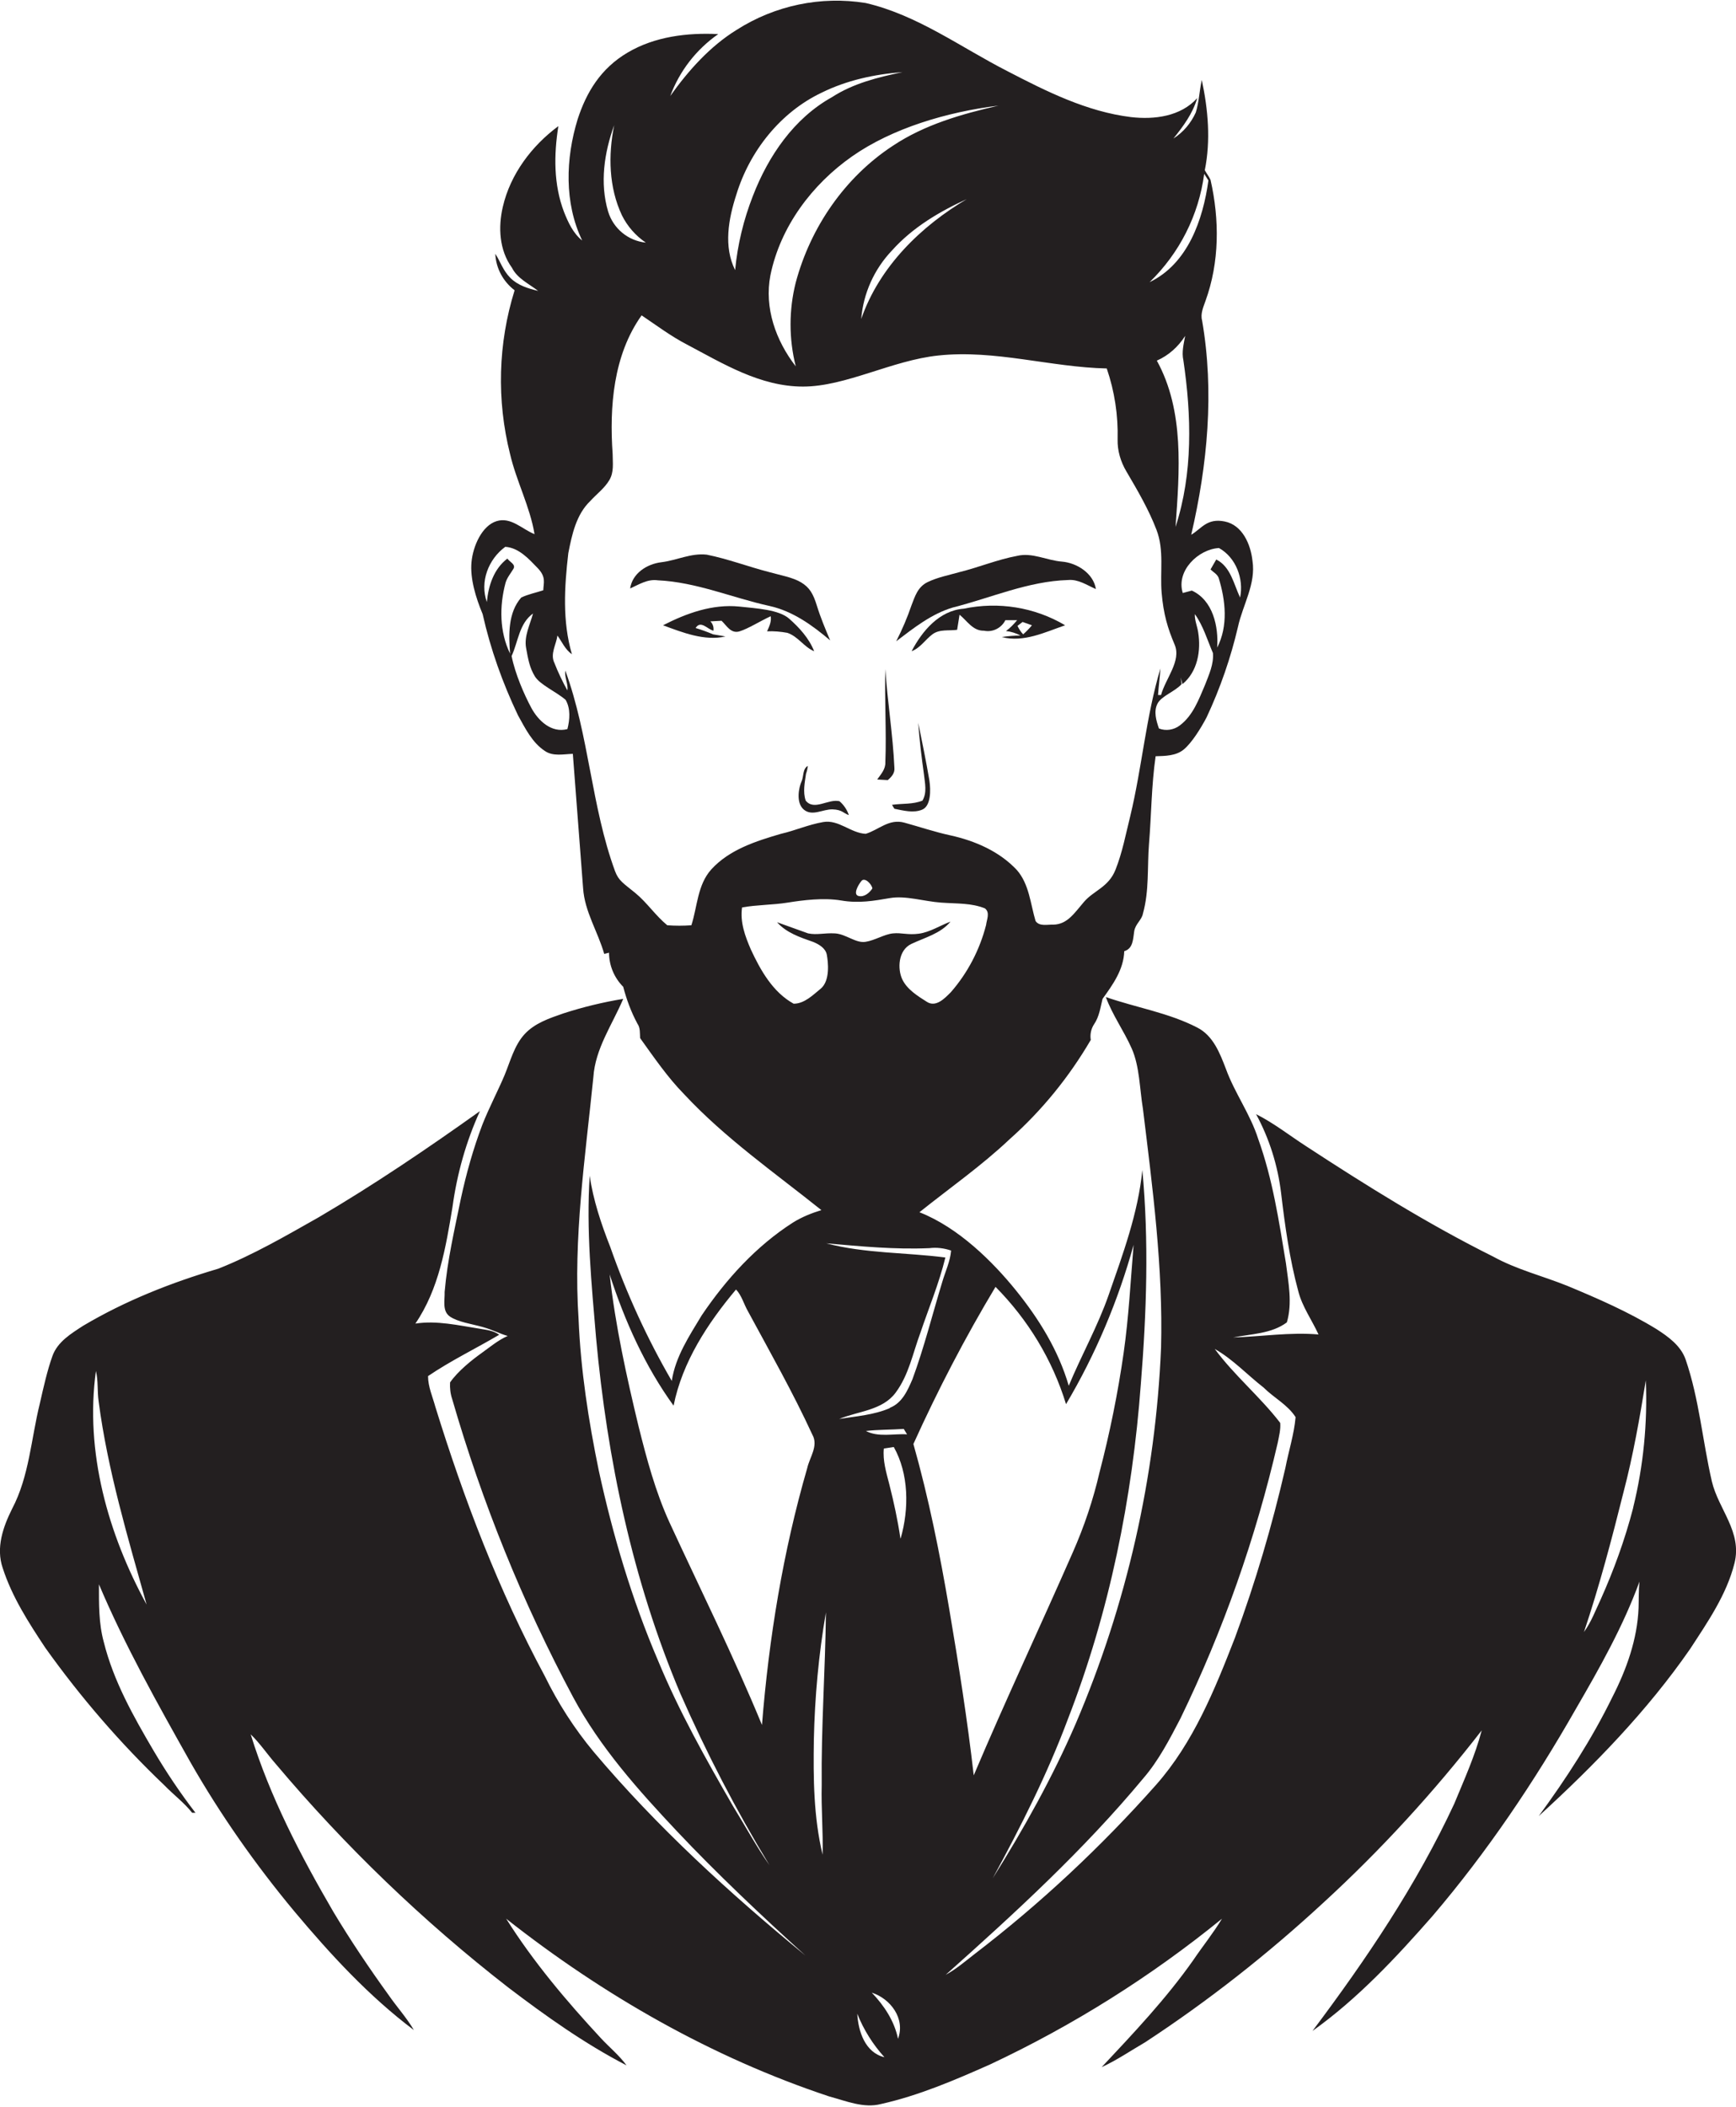 <?xml version="1.0" encoding="utf-8"?>
<!-- Generator: Adobe Illustrator 19.2.0, SVG Export Plug-In . SVG Version: 6.00 Build 0)  -->
<svg version="1.1" id="Layer_1" xmlns="http://www.w3.org/2000/svg" xmlns:xlink="http://www.w3.org/1999/xlink" x="0px" y="0px"
	 viewBox="0 0 575.5 698.3" style="enable-background:new 0 0 575.5 698.3;" xml:space="preserve">
<style type="text/css">
	.st0{fill:#231F20;}
</style>
<title>bise-eise_man_flat_black_color_logo_white_backgrond_e7496fcf-2631-4772-99ce-43934e4d9b33</title>
<path class="st0" d="M319.5,201.7c-8.1,0.6-13.8,7.4-17.3,14.1c2.9-1.1,4.5-3.8,6.9-5.6s5.5-1.1,8.2-1.5c0.3-1.7,0.5-3.3,0.8-5
	c2.5,2,4.4,5.4,8.1,5.3c2.9,0.6,5.8-0.9,7.1-3.5h3.9c-1.1,1.3-2.3,2.6-3.7,3.6c1.7,0.2,3.3,0.7,4.8,1.5c-2.1,0-4.2,0.2-6.2,0.5
	c7.2,1.9,14.3-1.6,21-3.9C343,201.2,331,199.3,319.5,201.7z M339,206.1l3.1,1.1c-0.9,1.1-1.9,2.1-2.9,3c-0.8-0.8-1.4-1.8-1.9-2.8
	L339,206.1z"/>
<path class="st0" d="M261,209.7c3.6,1.2,5.5,4.7,8.9,6.1c-1.7-4.3-4.9-7.8-8.3-10.8s-10.9-3.4-16.5-4c-8.9-0.9-17.5,2.2-25.3,6.2
	c6.5,2.4,13.8,5.3,20.7,3.7l-4.1-0.7c-1.9-0.8-3.8-1.5-5.8-2.1c1.7-2.7,3.9,0.4,5.9,0.9c0.2-1.1-0.2-2.3-1-3.1l3.7-0.2
	c1.7,1.6,3.1,4.4,6,3.5s6.8-3.4,10.3-5c0.3,1.8-0.5,3.4-1.2,5C256.5,209.1,258.8,209.3,261,209.7z"/>
<path class="st0" d="M275.2,212.2c-1.6-3.8-3.2-7.6-4.4-11.5s-2.4-6-5.2-7.7s-7-2.4-10.5-3.4c-7-1.8-13.8-4.4-20.8-5.8
	c-5.2-0.6-10,1.9-15,2.5s-9.7,3.8-10.4,8.7c2.9-1.3,5.8-3.2,9.2-2.7c12.8,0.6,24.7,5.8,37,8.5C262.8,202.5,269.3,207.2,275.2,212.2z
	"/>
<path class="st0" d="M567.5,490.9c-3.1-13.4-4.2-27.3-8.7-40.4c-1.6-4.6-5.8-7.6-9.7-10.1c-9.3-5.7-19.4-10.1-29.5-14.3
	c-8.2-3.3-16.8-5.4-24.6-9.7c-21.5-10.7-42-23.5-62.2-36.7c-5.4-3.5-10.6-7.6-16.4-10.5c4.4,8.1,7.2,17,8.3,26.2
	c1.3,10.9,2.8,21.8,5.7,32.5c1.3,5.1,4.5,9.5,6.7,14.3c-9.5-0.8-18.9,0.7-28.3,1c6-1.2,12.7-1.2,17.8-5c1.9-6.4,0.5-13.2-0.3-19.6
	c-2.3-13.9-4.4-27.9-9.2-41.2c-2.6-8.2-7.8-15.2-10.7-23.2c-2-5.2-4.2-11-9.5-13.7c-9.5-4.9-20.2-6.6-30.3-10.1
	c2.2,6,6,11.2,8.6,17.1s2.6,13.3,3.7,20c3.2,26.2,6.7,52.6,6,79.1c-1.8,42.9-11.4,85.1-28.3,124.6c-7.7,17.8-17.2,34.8-27.5,51.2
	c9.3-17.1,18.1-34.5,24.9-52.7c13.8-35.5,21.4-73.2,24.2-111.1c1.9-23.6,2.7-47.3,0.5-70.9c-1.4,14.3-6.5,28-11.2,41.5
	c-3.6,10.3-9,19.9-13.2,30c-3.4-11.7-9.9-22.2-17.5-31.6s-19-20.8-32-25.9c10-8,20.6-15.4,29.9-24.2c10.7-9.5,19.7-20.6,26.9-32.9
	c-0.3-1.8,0.1-3.7,1.1-5.2c1.7-2.5,2.1-5.5,2.8-8.4c3.4-4.7,7-9.7,7.2-15.8c3-0.9,2.9-4.1,3.3-6.6s2.5-3.7,2.9-5.9
	c2.1-7.5,1.4-15.4,2-23c0.8-9.7,0.8-19.4,2.2-29.1c3.2-0.1,6.8-0.1,9.4-2.3s5.5-6.8,7.5-10.6c4.5-9.6,8-19.7,10.4-30
	c1.6-7.3,6-14.2,4.8-21.9c-0.6-5.4-3.3-11.8-9.2-13s-7.7,2.4-11.1,4.4c5.4-23.2,7.7-47.4,3.6-71c-0.6-2.2,0.4-4.4,1.1-6.4
	c4.7-12.9,4.7-27,1.7-40.2c-0.5-1.1-1.3-2.1-1.9-3.2c2-9.9,1.1-20.1-1-29.9c-0.8,3.6-0.9,7.3-2,10.8c-1.6,3.5-4.1,6.5-7.4,8.6
	c3.3-4.1,6.4-8.3,7.9-13.4c-5.5,6.1-14.2,7.2-22,6.3c-14.6-1.8-28-8.5-40.9-15.2C318.5,15.7,304.2,5,287,1
	c-14.9-2.4-30.1,0.8-42.8,8.9c-8.9,5.5-16,13.5-22,21.9c3.1-8.3,8.6-15.4,15.9-20.5c-10.3-0.5-21,0.8-30,6.1s-13.7,13.2-16.6,22.1
	c-4,13-4.5,27.7,1.5,40.2c-3-2.4-4.6-5.9-6-9.4c-3.5-9.1-3.4-19-1.9-28.5c-8.8,6.5-15.9,15.9-18.4,26.7c-1.6,6.8-1.2,14.4,3,20.2
	c1.8,3.6,5.6,5.3,8.7,7.7c-3.3-0.8-6.7-1.8-9.2-4.3s-3.3-5.4-5-8c0.2,4.8,2.6,9.2,6.4,12.1c-5.5,17.6-6,36.4-1.5,54.3
	c2.1,9,6.6,17.4,8.1,26.5c-4.1-1.6-7.8-5.8-12.6-4.3s-7.8,8.2-8.3,13.6s1.4,11.7,3.7,17.2c2.6,11.6,6.6,22.8,11.7,33.5
	c2.4,4.3,4.7,9.1,9,11.9c2.7,1.8,6.1,1,9.2,0.9c1.1,14.8,2.3,29.7,3.4,44.5c0.5,7.8,4.9,14.4,7,21.8l1.6-0.4c0,4.2,1.7,8.3,4.7,11.3
	c1.1,4.2,2.6,8.3,4.7,12.2c1,1.4,0.8,3.2,0.9,4.8c4.6,6.4,9.1,13,14.6,18.6c13.6,14.6,30,26,45.5,38.4c-3.3,1-6.5,2.3-9.4,4.1
	c-12.2,7.8-22.2,18.8-30.3,30.8c-4.1,6.8-8.7,13.7-9.9,21.7c-8.2-14.1-15-29-20.4-44.4c-3-7.6-5.7-15.7-6.8-23.6
	c-1.2,17.9,0.6,35.9,2.1,53.7c3.7,40.3,12.1,80.4,27.9,117.8c8.6,19.6,18.5,38.7,29.6,57c-4.4-6.3-8.1-13.1-12.1-19.6
	c-9-15.6-17.9-31.4-24.8-48.1c-8.7-20.3-15-41.5-19.7-63.1c-3.4-16.5-6-33.3-6.7-50.2c-1.8-26.8,2.2-53.5,4.9-80.1
	c0.6-9.5,6.3-17.5,9.9-26c-6.7,1.1-13.3,2.7-19.8,4.8c-4.6,1.6-9.5,3.2-12.9,6.9s-4.7,8.9-6.6,13.5s-5.2,10.9-7.4,16.5
	c-3,7.9-5.3,16.1-7.1,24.4c-2.1,10.3-4.5,20.5-5.4,31c0.1,2.7-0.9,6.4,1.8,8.2s7.1,2.4,10.7,3.4s5.6,2.2,8.4,3
	c-3.2,1.4-5.9,3.7-8.7,5.7s-7.7,5.8-10.4,9.7c-0.1,1.9,0.1,3.7,0.7,5.5c9.9,34.2,23.3,67.4,40.1,98.8c8.9,16.6,21.6,30.8,34.4,44.4
	s28,28,42.6,41.2c-25.1-20.6-49.2-42.6-70.2-67.5c-6.4-7.7-11.8-16.1-16.2-25.1c-15.3-28.4-26.8-58.6-36.3-89.3
	c-0.9-3.3-2.4-6.6-2.4-10.1c7.5-5.1,15.8-9.1,23.6-13.7c-1.9-1.4-4.2-1.6-6.5-2c-7-1.1-14.2-2.8-21.3-1.7
	c7.8-11.4,10.1-25.3,12.3-38.6c1.5-11,4.5-21.7,9.1-31.8c-17.4,12.4-35.1,24.4-53.5,35.2c-10.8,6.1-21.6,12.4-33.2,17
	C56.8,425,41.6,431,27.6,439.3c-4,2.6-8.5,5.3-10.2,10s-3,10.5-4.2,15.8C10.3,476.8,9.7,489.2,4,500c-3,6-5.4,12.9-3.1,19.6
	C4,529.2,9.5,537.7,15,546c11.7,16.4,24.9,31.7,39.5,45.6c3,3.1,6.5,5.7,9.2,9.1h1.1c-5.1-6.6-9.7-13.5-13.9-20.6
	c-6.7-11.4-13.3-23.1-16.5-36c-1.7-6.2-1.6-12.7-1.6-19.1c8.6,20.3,19.5,39.7,30.3,58.9c10,17.5,21.6,34,34.5,49.5
	c12,14.3,24.7,28.1,39.6,39.3c-2.4-4.1-5.6-7.6-8.3-11.5c-6.5-9-12.7-18.2-18.4-27.7c-10.9-18.7-21-38.1-27.4-58.8
	c3.1,3,5.5,6.6,8.3,9.8c23,27.3,48.9,52.2,77.1,74.1c12.5,9.5,25.3,18.6,39.2,25.8c-2.4-3.3-5.6-5.9-8.4-8.9
	c-11.5-12.4-22.5-25.4-31.5-39.7c32.1,25.3,68.2,46,107.1,58.9c5.6,1.5,11.4,4,17.2,2.5c12.5-2.8,24.4-7.9,36.1-13.1
	c27.5-12.9,53.3-29.1,76.9-48.3c-2.9,4.8-6.4,9.1-9.5,13.7c-9,12.8-19.8,24.2-30.4,35.5c5-2.3,9.7-5.5,14.5-8.3
	c20.9-13.7,40.6-29.2,58.9-46.1c19.1-17.5,36.7-36.7,52.6-57.2c-2.2,8.4-5.8,16.3-9.1,24.3c-12.5,26.9-29.2,51.6-47,75.3
	c15-10.7,27.7-24.3,39.8-38.1c18.1-21.2,33.7-44.4,47.5-68.6c7.9-13.6,15.7-27.4,21.1-42.2c-0.3,2.9-0.2,5.8-0.3,8.7
	c-0.4,10.4-4,20.4-8.7,29.6c-6.8,13.9-15.3,27-24.4,39.4c18.4-16.8,36-34.9,50.2-55.4c5.8-8.9,12.1-18,14.7-28.4
	S569.7,500.2,567.5,490.9z M31.8,454.3c0.8,3.3,0.4,6.7,0.9,10.1c3,22.9,9.7,45.1,15.9,67.3C35.8,508.3,28.1,481.1,31.8,454.3z
	 M399.5,226.9c-2.1,4.9-4,10.2-8.4,13.5c-2,1.5-4.6,1.9-6.9,1c-0.9-2.6-1.8-5.6-0.5-8.2s5.8-4,8-6.5l-0.3-2.2l0.6,2.2
	c5-4.1,6.2-11.1,5.2-17.2c-0.3-2-1.2-4-1.1-6c2.8,3.9,4.1,8.5,6,12.9C402.4,220.1,400.8,223.5,399.5,226.9z M383.5,119.5
	c3.9-1.7,7.1-4.6,9.4-8.2c-0.5,2.7-1.2,5.4-0.6,8.1c2.7,18.3,3.2,37.4-2.6,55.2C391,156.2,392.7,136.2,383.5,119.5z M404.1,181.6
	c5.6,3.1,8.3,10.2,7,16.4c-2.1-4.4-3.1-10.2-7.9-12.6l-1.9,3.3c0.9,0.9,2.2,1.5,2.7,2.8c2.3,7.5,3.2,15.9-0.5,23.1
	c0.5-7-1.4-15.7-8.4-18.9l-3,0.8C389.8,189.2,397.2,182,404.1,181.6z M399.2,57.6l1.4,2.2c-1.8,13-6.8,27.6-19.5,33.7
	C391,83.9,397.4,71.3,399.2,57.6z M296,48.3c-15.9,10.4-27.3,27-32.2,45.3c-2.3,9.1-2.3,18.7,0,27.8c-6.6-8.5-10.5-19.4-8.4-30.2
	c3.3-16.1,13.8-30.1,27.1-39.4S313.9,37.1,331,35C318.8,37.8,306.5,41.3,296,48.3z M320.8,65.8c-15.5,9.1-29.3,22.6-35.3,39.9
	c0.7-8.5,4.3-16.5,10.2-22.7c6.9-7.7,15.9-13,25.2-17.2H320.8z M244.1,64.5c4.4-14.4,14.6-27.3,28.3-33.8c8.3-4.1,17.5-6.1,26.8-6.8
	c-8.1,1.7-16.3,3.7-23.4,8.3c-12.6,7-21.1,19.5-26.2,32.7c-3.1,7.9-5.1,16.2-5.9,24.6C239.8,81.7,241.5,72.5,244.1,64.5z
	 M203.6,41.5c-2,9.9-1.8,20.6,2.6,29.9c1.8,3.6,4.5,6.7,7.9,9c-5.9-0.6-10.8-4.7-12.5-10.3C198.8,60.7,200.3,50.6,203.6,41.5z
	 M167.6,193.1c0.5-1.7,1.7-3.1,2.6-4.6s-1.3-2.3-2-3.4c-4.5,3.4-6.3,9-6.8,14.4c-2.4-6.7,0.5-14.2,6.1-18.3c4.5,0.3,7.8,4,10.7,7
	s2,4.8,1.9,7.4c-2.4,0.8-5,1.3-7.3,2.4c-4.4,5-4.2,12.3-3.7,18.6C165.6,209.4,165.5,200.9,167.6,193.1z M188.1,241.6
	c-5.3,1.4-9.7-2.8-12-7.1s-5.3-11.1-6.5-17.1c2.2-4.8,2.5-10.8,7.1-14.1c-1,3.7-3,7.5-2.3,11.4s1.2,6.6,2.9,9.4s6.9,5,10.2,7.8
	C189.2,234.8,188.9,238.5,188.1,241.6z M235.8,288.1c-4.6,5.1-4.6,12.3-6.6,18.5c-2.7,0.2-5.3,0.2-8,0c-3.9-3.2-6.7-7.5-10.6-10.7
	s-5.5-4-6.7-7.2c-7.9-21.5-8.6-45-16.5-66.5c-0.3,2.3,1,4.4,0.7,6.6c-1.6-2.9-3.1-6-4.3-9.1c-1.5-3,0.6-6.1,1-9.1
	c1.5,2.1,2.6,4.7,4.8,6.2c-3.2-10.9-2.5-22.3-1.2-33.5c1.2-6.1,2.6-12.8,7.3-17.3c2.1-2.3,4.7-4.2,6.3-6.9s1.1-5.7,1.1-8.6
	c-1.1-15.7,0.2-32.8,9.6-46c4.9,3.3,9.7,6.9,14.9,9.6c12.1,6.4,24.4,14,38.6,14s29.5-8.7,44.9-10.3c18.8-2,37.2,3.9,55.8,4.3
	c2.6,7.6,3.8,15.5,3.6,23.5c-0.1,3.7,1,7.4,2.9,10.6c3.7,6.3,7.4,12.6,10,19.4s1.1,13.9,1.7,20.9s2,11.7,4.3,17.1
	c2.3,5.4-3,11.2-4.5,16.7h-1c0.2-2.9,0.6-5.9,0.8-8.8c-4.8,16-6.1,32.7-10,48.9c-1.5,6-2.6,12-4.9,17.8s-7.2,6.9-10.4,10.6
	s-5.5,7.5-10.2,7.6c-1.9-0.1-4.6,0.7-5.9-1.2c-1.7-5.7-2.1-12.2-6.2-16.9c-5.8-6.2-13.9-9.7-22.1-11.5c-5.1-1.1-10.1-2.8-15.2-4.2
	s-8.5,2.4-12.8,3.7c-4.9-0.2-9-4.8-14.1-3.9s-9.2,2.8-14,3.9C250.7,278.7,241.8,281.5,235.8,288.1z M289.2,294.4
	c-0.9,1.4-2.7,3-4.6,2.5s-0.1-3.7,1-5S289,293,289.2,294.4z M272.1,327.6c-2.6,2.1-5.4,5-9,5c-6.9-3.8-11-11.1-14.2-18
	c-1.9-4.4-3.6-9-2.9-13.9c5-0.9,10.1-0.8,15.1-1.6s11.9-1.7,17.8-0.7s10.8,0.1,16.1-0.8s11.3,1.1,17,1.5s9.9,0.1,14.5,1.9
	c1.8,1.4,0.6,3.7,0.4,5.5c-2.1,8.2-6.1,15.9-11.7,22.3c-2,2-4.9,5.1-7.9,3.2s-6.6-4.1-8.2-7.5s-1.4-9.6,3-11.7s9.7-3.4,13-7.4
	c-3.5,1.3-6.8,3.5-10.5,4s-5.7-0.4-8.6-0.1s-5.9,2.3-9.1,2.8s-6.5-2.6-10.1-2.8s-5.9,0.6-8.9,0l-10.3-3.7c3.1,3.5,7.6,5,11.9,6.5
	c2,0.8,4.2,2.1,4.6,4.3S275.3,324.9,272.1,327.6z M252.6,571.6c-9.4-22.8-20.4-44.9-30.7-67.2c-4.6-10.1-7.5-20.9-10.2-31.7
	c-4-16.6-7.7-33.4-9.6-50.4c5,15.4,11.7,30.4,21.2,43.5c2.9-14.5,11.3-27.3,20.7-38.5c1.9,2,2.6,4.9,4,7.3
	c7.3,13.5,14.9,26.9,21.3,40.8c2.1,3.7-0.9,7.5-1.7,11.1C259.6,514.1,254.9,542.8,252.6,571.6z M272.4,591.5
	c-0.2,7.7,0.5,15.4,0.3,23.1c-3-12.5-3.1-25.4-2.9-38.1c0.3-14.1,1.6-28.3,4-42.2C273.6,553.4,272.2,572.4,272.4,591.5z
	 M284.2,667.3c2.1,5.3,5.2,10.2,9,14.4C286.8,680.2,284.5,673.1,284.2,667.3L284.2,667.3z M297.7,675.6c-1.2-5.9-4.6-11-8.7-15.3
	C295.2,662.3,300.2,668.9,297.7,675.6L297.7,675.6z M298.5,509.8c-0.9-6.1-2.2-12.1-3.7-18c-1-3.9-2.2-7.8-1.8-11.8l3.3-0.5
	c5,8.9,5.1,20.4,2.3,30.2L298.5,509.8z M286.9,474.2c4.2-0.5,8.5-0.4,12.7-0.7l1.1,1.8c-4.4-0.3-9.6,1.1-13.8-1.2L286.9,474.2z
	 M295,466.6c-5.3,2.3-11.2,2.7-16.8,3.6c6.3-2.6,14.3-2.8,18.7-8.7s5.7-13.1,8.2-19.8c2.8-8.3,6.2-16.4,8.3-25
	c-13.1-1.7-26.6-1.3-39.5-4.7c11.4,1,22.7,2.1,34.2,1.6c2.4-0.3,4.9,0,7.2,0.8c-0.3,3.6-1.9,6.9-2.9,10.3c-3.3,10.8-6,21.7-9.9,32.3
	c-1.6,3.7-3.4,7.9-7.5,9.5L295,466.6z M330,426.4c10.8,10.9,18.9,24.2,23.4,38.9c9.8-16.5,17.3-34.3,22.4-52.8
	c-1,11.9-1.6,23.9-3.3,35.8c-1.9,13.3-4.6,26.6-8,39.6c-2.1,9.1-5.1,18-8.9,26.6c-10.8,24.6-22.3,49-32.8,73.8
	c-2.1-18.4-5-36.7-8.1-55s-6.8-36.8-11.9-54.8c8.1-17.9,17.2-35.4,27.3-52.2L330,426.4z M426.1,486.5c-4.4,19.1-9.9,37.8-16.7,56.2
	c-6.7,17.2-13.8,34.8-26.2,48.8c-18.2,20.5-38.3,39.3-60.1,56c-3.1,2.4-6.1,5-9.6,6.9c23-20.5,45.8-41.4,65.5-65.1
	c5.1-5.9,8.7-12.9,12.3-19.8c14.2-29.2,25-59.9,32.3-91.5c0.4-2.1,1-4.3,0.8-6.5c-6.6-8.6-15.2-15.7-21.7-24.5
	c6,3.4,10.8,8.6,16.2,12.8c3.4,3.4,8,5.7,10.6,9.8C429,475.3,427.2,480.8,426.1,486.5z M541.4,499.7c-2.7,10.4-6.4,20.6-10.8,30.4
	c-1.7,3.6-3.1,7.4-5.5,10.7c5.1-15.2,9.2-30.7,13.1-46.3c3.2-12.2,5.4-24.7,7.4-37.1c0.6,14.2-0.8,28.4-4.2,42.2V499.7z"/>
<path class="st0" d="M290.8,258.3l3.5,0.2c1.2-1,2.4-2.3,2.2-4.1c-0.5-11-2.3-21.8-3-32.7c-0.3,10.3,0.4,20.6,0,30.9
	C293.6,254.9,292,256.6,290.8,258.3z"/>
<path class="st0" d="M354.1,192.2c3.4-0.3,6.2,1.7,9.2,3c-0.8-5.2-6.3-8.7-11.3-9.1s-9.8-3.1-14.8-1.9c-6.5,1.2-12.7,3.8-19.2,5.4
	c-3.5,1-7.2,1.7-10.5,3.3s-4.2,4.8-5.3,7.6c-1.4,4.1-3.1,8.1-5.1,12c5.8-4.4,11.7-9.1,18.8-11.2
	C328.6,198.1,340.8,192.6,354.1,192.2z"/>
<path class="st0" d="M267.1,265.3c-1-2.9-0.3-6,0.1-8.9c0.3-0.8,0.5-1.7,0.6-2.6c-1.8,1-1.3,3.5-2.1,5.2s-2,7,0.8,9.3
	s6.3-0.2,9.5-0.1s3.6,1.3,5.4,1.9c-0.6-1.8-1.7-3.4-3.1-4.6C274.6,264.6,269.9,268.8,267.1,265.3z"/>
<path class="st0" d="M304.4,239.5c0.4,5.7,1.1,11.4,1.9,17.1c0.3,2.9,1.1,6-0.5,8.7c-3.2,1.3-6.7,0.9-10.1,1.4l0.8,1.3
	c3,0.6,6.3,1.5,9.2,0.3s2.9-6.4,2.4-9.7C307,252.2,305.7,245.8,304.4,239.5z"/>
</svg>
